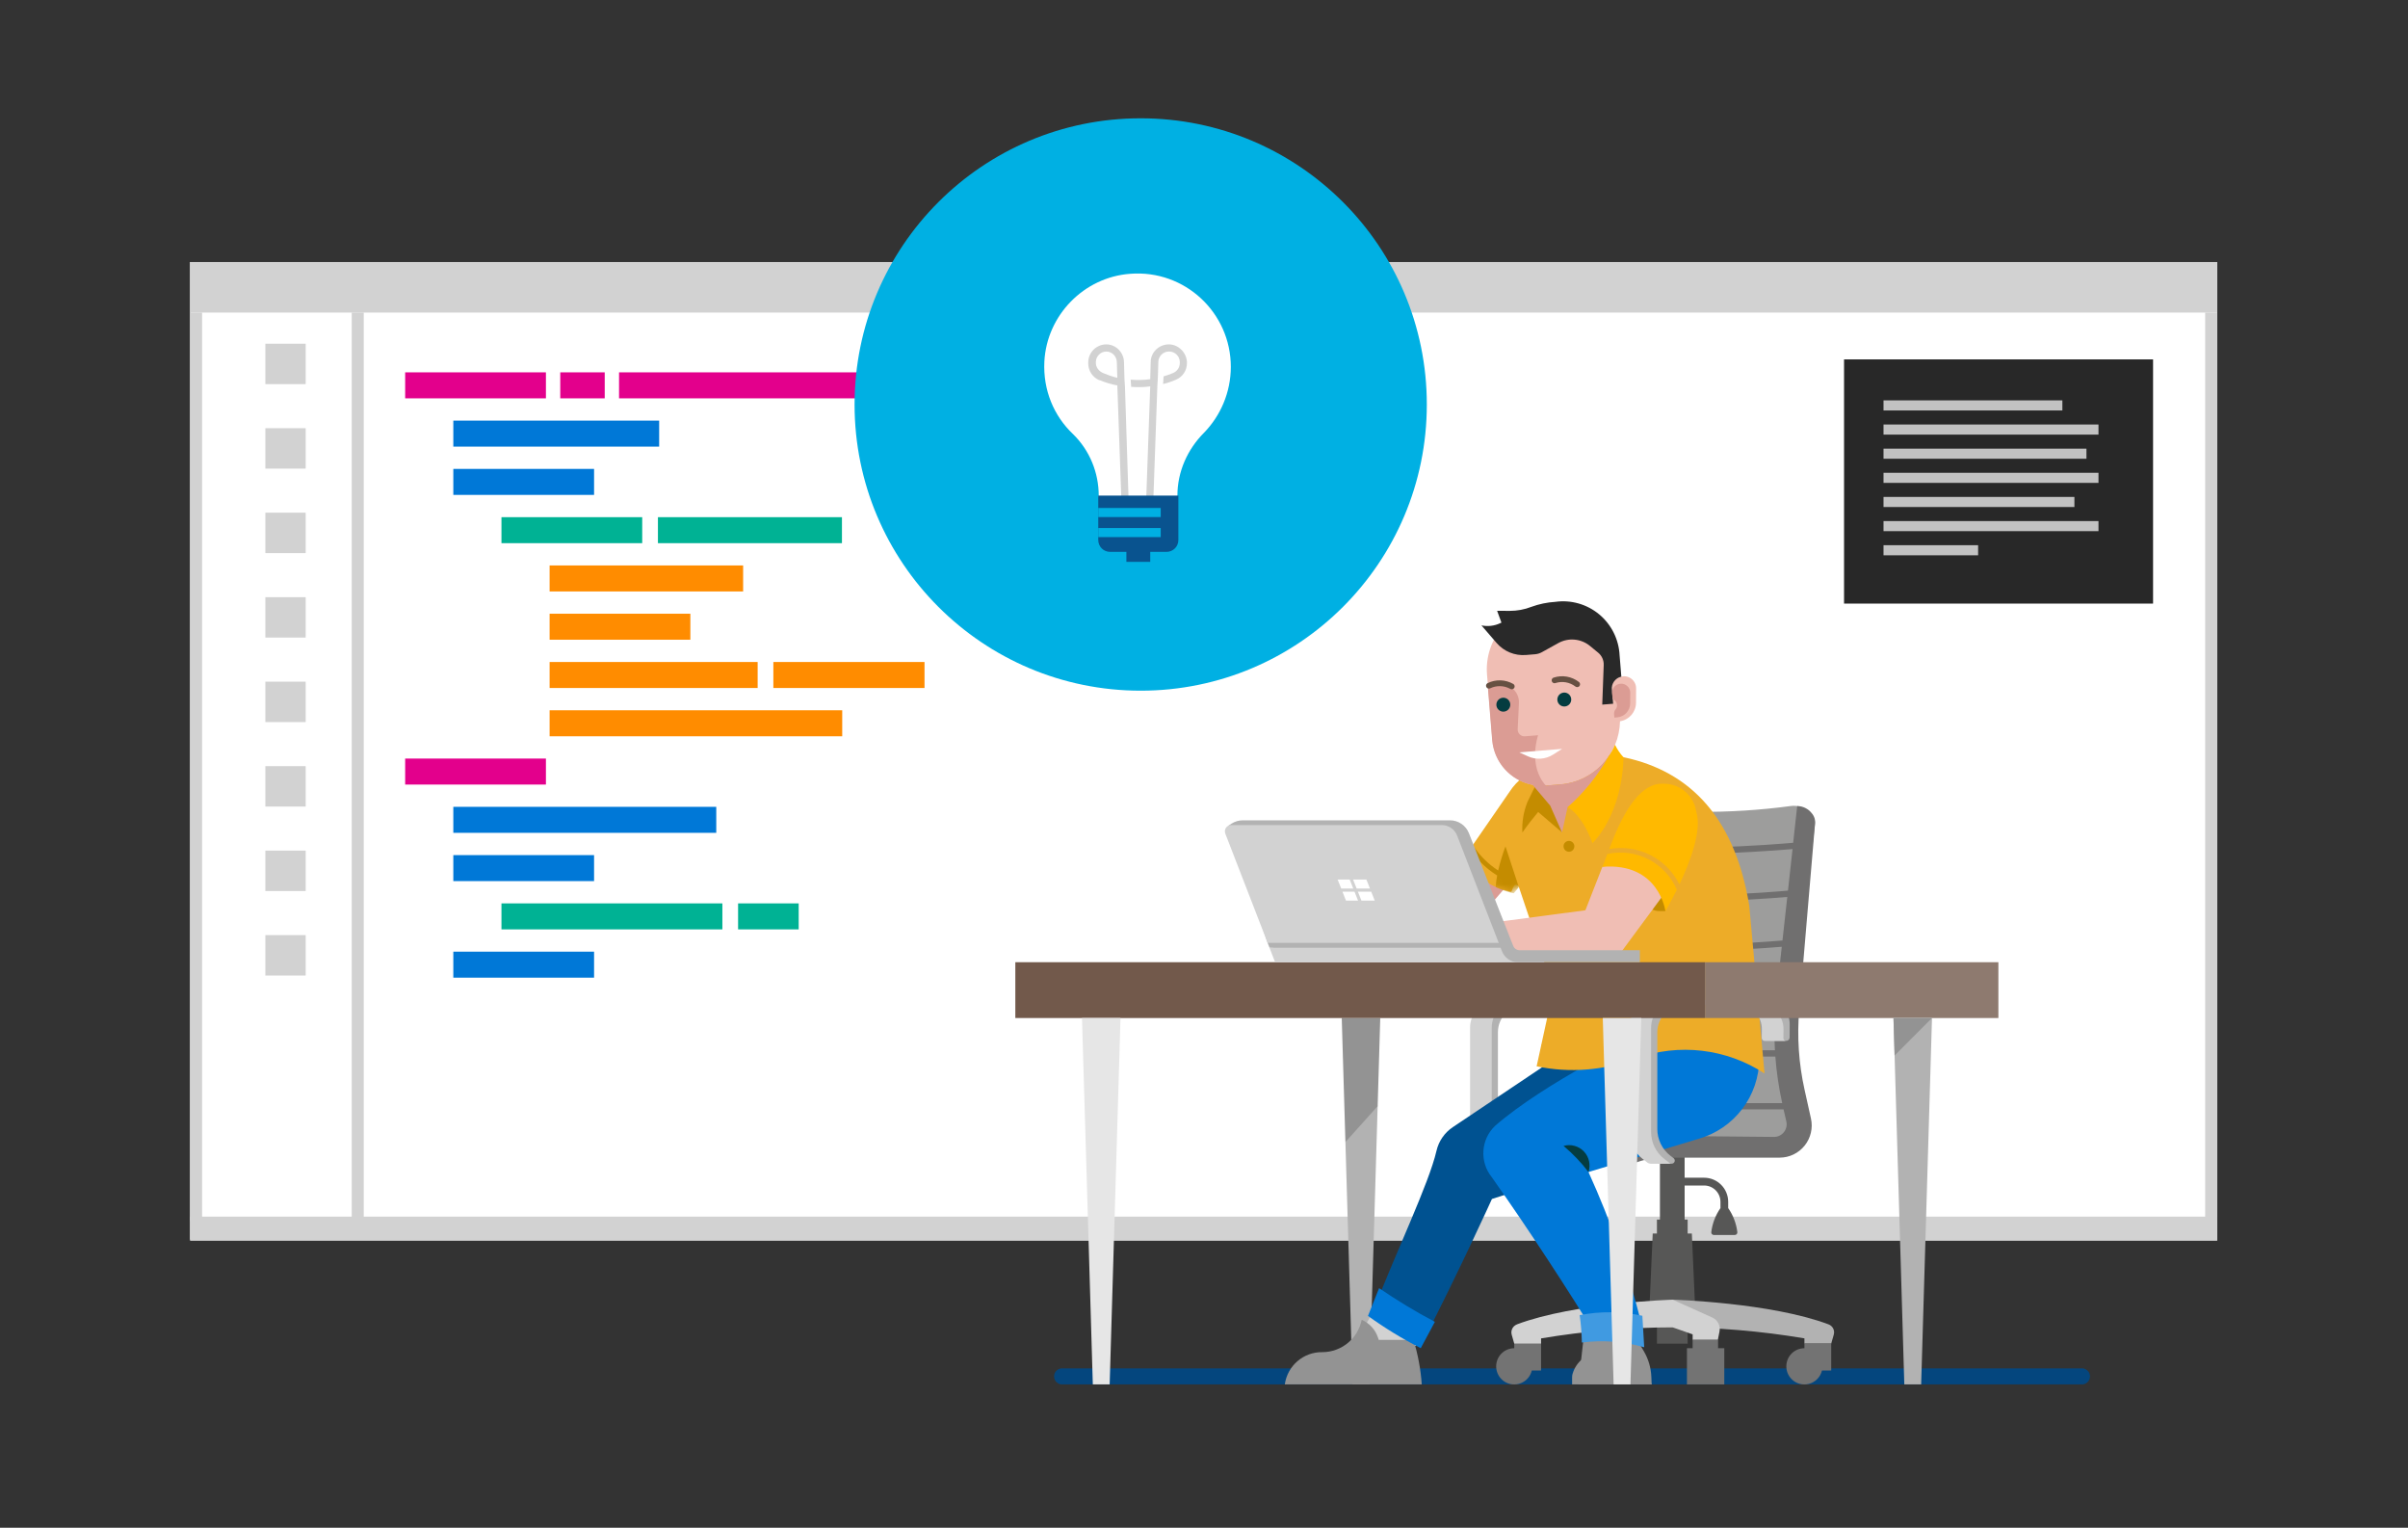 <svg width="350" height="222" viewBox="0 0 350 222" fill="none" xmlns="http://www.w3.org/2000/svg">
<rect x="0" y="0" width="350" height="222" fill="#333333" stroke="none"/>
<mask id="mask0" mask-type="alpha" maskUnits="userSpaceOnUse" x="0" y="11" width="350" height="211">
<path d="M349.895 11.345H0V221.803H349.895V11.345Z" fill="white"/>
</mask>
<g mask="url(#mask0)">
<path d="M322.271 38.079H27.626V180.138H322.271V38.079Z" fill="white"/>
<path d="M44.428 49.947H38.569V55.82H44.428V49.947Z" fill="#D2D2D2"/>
<path d="M44.428 62.224H38.569V68.097H44.428V62.224Z" fill="#D2D2D2"/>
<path d="M44.428 74.5H38.569V80.374H44.428V74.5Z" fill="#D2D2D2"/>
<path d="M44.428 86.777H38.569V92.65H44.428V86.777Z" fill="#D2D2D2"/>
<path d="M44.428 99.054H38.569V104.927H44.428V99.054Z" fill="#D2D2D2"/>
<path d="M52.871 45.42H51.122V177.406H52.871V45.42Z" fill="#D2D2D2"/>
<path d="M79.349 54.107H58.891V57.885H79.349V54.107Z" fill="#E3008C"/>
<path d="M87.896 54.107H81.433V57.885H87.896V54.107Z" fill="#E3008C"/>
<path d="M136.249 54.107H89.978V57.885H136.249V54.107Z" fill="#E3008C"/>
<path d="M322.271 38.079H27.626V45.42H322.271V38.079Z" fill="#D2D2D2"/>
<path d="M44.428 111.33H38.569V117.204H44.428V111.33Z" fill="#D2D2D2"/>
<path d="M44.428 123.607H38.569V129.481H44.428V123.607Z" fill="#D2D2D2"/>
<path d="M44.428 135.884H38.569V141.757H44.428V135.884Z" fill="#D2D2D2"/>
<path d="M95.808 61.122H65.889V64.9H95.808V61.122Z" fill="#0078D7"/>
<path d="M86.347 68.138H65.889V71.915H86.347V68.138Z" fill="#0078D7"/>
<path d="M93.345 75.153H72.887V78.93H93.345V75.153Z" fill="#00B294"/>
<path d="M122.376 75.153H95.63V78.93H122.376V75.153Z" fill="#00B294"/>
<path d="M108.013 82.168H79.885V85.946H108.013V82.168Z" fill="#FF8C00"/>
<path d="M100.343 89.183H79.885V92.961H100.343V89.183Z" fill="#FF8C00"/>
<path d="M110.123 96.198H79.885V99.976H110.123V96.198Z" fill="#FF8C00"/>
<path d="M122.416 103.214H79.885V106.992H122.416V103.214Z" fill="#FF8C00"/>
<path d="M79.349 110.229H58.891V114.007H79.349V110.229Z" fill="#E3008C"/>
<path d="M104.108 117.244H65.889V121.022H104.108V117.244Z" fill="#0078D7"/>
<path d="M86.347 124.26H65.889V128.037H86.347V124.26Z" fill="#0078D7"/>
<path d="M104.997 131.275H72.887V135.053H104.997V131.275Z" fill="#00B294"/>
<path d="M116.088 131.275H107.281V135.053H116.088V131.275Z" fill="#00B294"/>
<path d="M86.347 138.29H65.889V142.068H86.347V138.29Z" fill="#0078D7"/>
<path d="M134.377 96.198H112.407V99.976H134.377V96.198Z" fill="#FF8C00"/>
<path d="M312.946 52.225H268.03V87.71H312.946V52.225Z" fill="#282828"/>
<path d="M299.764 58.179H273.767V59.647H299.764V58.179Z" fill="#C2C2C2"/>
<path d="M305.012 61.687H273.767V63.155H305.012V61.687Z" fill="#C2C2C2"/>
<path d="M303.263 65.195H273.767V66.662H303.263V65.195Z" fill="#C2C2C2"/>
<path d="M305.012 68.702H273.767V70.17H305.012V68.702Z" fill="#C2C2C2"/>
<path d="M301.513 72.21H273.767V73.678H301.513V72.21Z" fill="#C2C2C2"/>
<path d="M305.012 75.718H273.767V77.185H305.012V75.718Z" fill="#C2C2C2"/>
<path d="M287.517 79.225H273.767V80.693H287.517V79.225Z" fill="#C2C2C2"/>
<path d="M29.375 45.42H27.626V177.406H29.375V45.42Z" fill="#D2D2D2"/>
<path d="M322.269 45.42H320.52V177.406H322.269V45.42Z" fill="#D2D2D2"/>
<path d="M322.271 176.793H27.626V180.301H322.271V176.793Z" fill="#D2D2D2"/>
<path d="M154.416 198.842H302.57C302.996 198.826 303.397 199.044 303.615 199.412C303.833 199.779 303.833 200.237 303.615 200.604C303.397 200.971 302.996 201.19 302.57 201.173H154.416C153.989 201.19 153.588 200.971 153.371 200.604C153.153 200.237 153.153 199.779 153.371 199.412C153.588 199.044 153.989 198.826 154.416 198.842Z" fill="#04467E"/>
<path d="M239.771 189.463L240.221 179.249H240.831V177.221H241.269V164.155H244.857V171.139H247.691C249.623 171.139 251.19 172.71 251.19 174.647V175.552C251.914 176.594 252.372 177.798 252.523 179.059C252.531 179.162 252.495 179.264 252.425 179.34C252.355 179.416 252.257 179.459 252.154 179.459H249.101C248.998 179.459 248.899 179.416 248.829 179.34C248.759 179.264 248.724 179.162 248.732 179.059C248.883 177.798 249.341 176.593 250.067 175.552V174.647C250.065 173.334 249.003 172.271 247.694 172.27H244.86V177.221H245.298V179.249H245.908L246.358 189.463H245.298V195.251H240.835V189.463H239.771Z" fill="#575756"/>
<path d="M243.13 188.863C243.13 188.863 257.344 189.275 265.78 192.451C266.386 192.674 266.716 193.329 266.534 193.949L266.165 195.245H262.271V194.481C255.945 193.419 249.543 192.883 243.13 192.879V188.863Z" fill="#B2B2B2"/>
<path d="M262.271 195.917V195.245H266.165V199.151H264.82C264.505 200.489 263.216 201.359 261.86 201.147C260.505 200.935 259.542 199.712 259.649 198.342C259.757 196.971 260.899 195.914 262.271 195.917Z" fill="#737373"/>
<path d="M220.096 195.917V195.245H223.991V199.151H222.645C222.331 200.489 221.041 201.359 219.686 201.147C218.331 200.935 217.367 199.712 217.475 198.342C217.583 196.971 218.725 195.914 220.096 195.917Z" fill="#737373"/>
<path d="M220.481 192.451C228.915 189.275 243.13 188.863 243.13 188.863L248.889 191.459C249.662 191.807 250.093 192.644 249.928 193.477L249.685 194.705H246.024V193.9L243.13 192.886C236.717 192.89 230.315 193.426 223.991 194.488V195.252H220.095L219.725 193.958C219.55 193.337 219.878 192.685 220.481 192.459" fill="#D2D2D2"/>
<path d="M246.023 195.917V194.698H249.723V195.917H250.624V201.173H245.196V195.917H246.023Z" fill="#737373"/>
<path d="M212.796 124.64L208.034 131.638L212.796 135.919L218.952 128.791L217.173 123.677L212.796 124.64Z" fill="#DB9C94"/>
<path d="M196.596 201.173H199.045L200.24 160.739L198.693 156.945L195.555 165.957L196.596 201.173Z" fill="#B2B2B2"/>
<path d="M199.447 190.871L196.697 195.582H205.747L208.354 190.233L201.218 189.331L199.447 190.871Z" fill="#D2D2D2"/>
<path d="M230.333 146.019H221.701C219.503 146.019 217.722 147.805 217.722 150.007V164.056C217.721 165.577 218.422 167.013 219.622 167.944L220.086 168.294C220.238 168.413 220.298 168.615 220.235 168.797C220.173 168.979 220.002 169.102 219.809 169.101H217.985L216.484 167.935C215.283 167.004 214.581 165.568 214.582 164.047V149.315C214.582 147.112 216.363 145.326 218.56 145.326H233.49C234.421 145.326 235.313 145.7 235.968 146.363C236.622 147.027 236.984 147.926 236.974 148.859L236.96 150.776C236.957 151.039 236.743 151.251 236.48 151.251H234.307C234.173 151.251 234.043 151.198 233.949 151.102C233.854 151.006 233.802 150.876 233.804 150.741L233.816 149.536C233.827 148.602 233.465 147.704 232.81 147.04C232.156 146.376 231.264 146.003 230.333 146.003" fill="#B2B2B2"/>
<path d="M236.065 149.546L236.053 150.867C236.052 150.971 236.093 151.072 236.166 151.146C236.239 151.221 236.339 151.263 236.443 151.263H233.329C233.215 151.263 233.106 151.216 233.025 151.135C232.945 151.053 232.901 150.943 232.902 150.828L232.916 149.546C232.928 148.613 232.565 147.714 231.911 147.05C231.256 146.387 230.364 146.013 229.433 146.014H232.582C233.513 146.013 234.406 146.387 235.06 147.05C235.715 147.714 236.077 148.613 236.065 149.546Z" fill="#737373"/>
<path d="M217.652 145.337H220.801C218.604 145.337 216.823 147.123 216.823 149.325V164.506C216.821 166.027 217.523 167.463 218.723 168.394L219.645 169.11H216.835C216.615 169.11 216.402 169.038 216.228 168.903L215.574 168.394C214.374 167.463 213.672 166.027 213.674 164.506V149.33C213.672 148.272 214.091 147.256 214.837 146.507C215.583 145.758 216.596 145.337 217.652 145.337Z" fill="#D2D2D2"/>
<path d="M205.446 194.698C206.095 196.803 206.499 198.976 206.65 201.173H186.746C187.123 198.456 189.46 196.446 192.196 196.485C194.979 196.485 197.375 194.517 197.922 191.782C199.065 192.282 199.937 193.252 200.315 194.444L200.397 194.7L205.446 194.698Z" fill="#939393"/>
<path d="M259.722 154.583L263.796 119.858C263.861 119.291 263.675 118.725 263.287 118.309L263.112 118.134C262.393 117.36 261.344 116.984 260.299 117.125C251.326 118.33 242.227 118.254 233.275 116.901L225.259 166.805H257.549C259.237 166.805 260.809 165.945 261.723 164.522C262.637 163.099 262.767 161.308 262.068 159.767L259.722 154.583Z" fill="#9D9D9C"/>
<path d="M228.183 153.524V152.622H257.981C257.849 150.225 257.899 147.821 258.132 145.432C255.751 145.484 249.937 145.593 243.114 145.593C238.637 145.593 233.727 145.546 229.07 145.404L229.096 144.504C240.945 144.865 254.428 144.613 258.216 144.528L258.979 137.578C256.715 137.766 249.855 138.28 242.521 138.28C238.157 138.329 233.795 138.071 229.467 137.51L229.598 136.619C239.92 138.148 255.81 136.943 259.08 136.668L259.78 130.337C257.971 130.493 250.831 131.064 243.144 131.064C238.799 131.113 234.456 130.855 230.147 130.294L230.278 129.404C241.034 130.998 257.63 129.621 259.881 129.423L260.544 123.381C258.344 123.572 251.923 124.074 244.934 124.074C240.664 124.119 236.396 123.862 232.163 123.305L232.294 122.413C242.563 123.935 257.45 122.75 260.635 122.467L261.221 117.13C262.053 117.136 262.836 117.524 263.345 118.183C263.705 118.596 263.874 119.142 263.812 119.687L261.514 146.74C261.183 150.624 261.444 154.536 262.289 158.341L263.219 162.531C263.527 163.915 263.191 165.364 262.306 166.47C261.422 167.576 260.085 168.22 258.671 168.221H241.743C239.988 168.22 238.258 168.631 236.69 169.42L235.898 169.818C235.323 170.108 234.628 169.987 234.183 169.522C233.902 169.229 233.766 168.824 233.814 168.42C233.862 168.016 234.088 167.654 234.43 167.435C236.762 165.944 239.47 165.153 242.236 165.155H243.125V165.069L257.836 165.211C258.399 165.217 258.933 164.963 259.285 164.523C259.637 164.083 259.769 163.505 259.642 162.956L259.236 161.202H229.531V160.301H259.042C258.548 158.073 258.215 155.812 258.046 153.536L228.183 153.524Z" fill="#706F6F"/>
<path d="M224.015 155.178L211.162 163.792C209.963 164.596 209.114 165.828 208.789 167.237C207.696 171.99 202.971 181.76 199.451 190.871C201.698 192.578 204.111 194.054 206.653 195.277C211.968 184.994 216.849 174.231 216.849 174.231L219.414 173.402C228.255 170.543 236.075 165.167 241.923 157.931L235.462 146.587L224.015 155.178Z" fill="#005291"/>
<path d="M237.985 150.861L252.906 147.933L255.705 153.79C255.706 159.249 252.075 164.039 246.828 165.501L230.883 170.313C234.128 177.448 236.715 184.865 238.613 192.473C238.613 192.473 236.875 194.467 232.196 194.467C228.182 187.802 222.049 178.465 216.828 171.06C215.014 168.818 215.235 165.552 217.335 163.577C224.575 157.287 237.979 150.861 237.979 150.861" fill="#0078D7"/>
<path d="M219.424 115.038C220.526 113.332 222.217 112.093 224.173 111.557L232.203 109.343L235.208 109.884C244.713 111.595 252.003 117.856 254.253 131.599L256.473 155.988C250.936 152.366 244.026 151.553 237.803 153.79C233.194 155.554 228.177 155.957 223.347 154.951L225.007 147.333C225.516 144.998 225.382 142.569 224.619 140.305L220.77 128.905C220.105 127.816 219.895 129.277 219.652 129.577C216.737 129.061 214.214 127.245 212.794 124.642L219.424 115.038Z" fill="#EDAC28"/>
<path d="M221.968 116.629L223.817 112.839L225.951 116.171L227.059 120.975L223.57 117.993C222.928 118.76 222.057 119.843 221.275 120.975C221.197 119.494 221.436 118.013 221.975 116.632" fill="#C48C00"/>
<path d="M242.063 132.389H241.137C240.427 132.388 239.761 132.045 239.348 131.466L238.636 130.473L241.96 128.227L242.063 132.389Z" fill="#C48C00"/>
<path d="M241.951 129.796L235.448 138.601H213.181L213.681 134.49L230.434 132.276L232.902 125.964L236.841 124.994L241.295 127.359L241.951 129.796Z" fill="#F0BEB4"/>
<path d="M224.716 87.905C229.882 87.483 234.41 91.338 234.832 96.516L235.007 98.621C235.542 98.218 236.261 98.156 236.856 98.463C237.452 98.77 237.821 99.391 237.806 100.062L237.794 102.111C237.786 103.461 236.8 104.604 235.469 104.808C235.363 109.627 231.641 113.586 226.849 113.979L224.715 114.154C220.729 114.478 217.234 111.503 216.909 107.507L216.137 98.037C215.716 92.859 219.562 88.319 224.727 87.896" fill="#F0BEB4"/>
<path d="M218.147 99.436C218.869 99.427 219.562 99.72 220.06 100.244C220.557 100.768 220.815 101.476 220.771 102.198L220.596 105.955C220.579 106.236 220.683 106.512 220.881 106.711C221.08 106.91 221.355 107.014 221.636 106.997L223.56 106.839C223.56 106.839 222.038 111.223 224.687 114.156L226.821 113.981C229.942 113.73 232.731 111.932 234.255 109.191L233.268 113.083L227.845 117.292L227.042 120.975L225.322 117.072L222.764 114.052C219.557 113.451 217.147 110.773 216.881 107.512L216.228 99.503L218.147 99.436Z" fill="#DB9C94"/>
<path d="M233.769 109.975C234.154 109.427 234.479 108.839 234.739 108.221C235.058 108.882 235.47 109.494 235.964 110.036C235.964 110.036 236.113 117.578 231.47 122.532C229.881 118.234 227.862 117.295 227.862 117.295C230.22 115.199 232.216 112.726 233.769 109.977" fill="#FFB900"/>
<path d="M226.361 101.734C226.394 102.142 226.669 102.489 227.058 102.615C227.447 102.74 227.873 102.618 228.137 102.306C228.401 101.994 228.452 101.553 228.265 101.189C228.079 100.825 227.692 100.609 227.285 100.643C226.73 100.689 226.317 101.177 226.361 101.734Z" fill="#043C40"/>
<path d="M217.5 102.481C217.532 102.889 217.807 103.237 218.196 103.363C218.585 103.489 219.011 103.368 219.275 103.056C219.54 102.744 219.591 102.303 219.404 101.938C219.218 101.574 218.831 101.358 218.424 101.392C218.157 101.413 217.91 101.54 217.737 101.744C217.563 101.949 217.478 102.214 217.5 102.481Z" fill="#043C40"/>
<path d="M227.059 108.821L220.824 109.331L222.1 109.91C223.273 110.443 224.634 110.35 225.724 109.663L227.059 108.821Z" fill="white"/>
<path d="M218.056 90.553L218.231 90.472L217.603 88.757L219.428 88.768C220.511 88.772 221.586 88.572 222.596 88.177C223.713 87.772 224.883 87.529 226.069 87.456C228.354 87.14 230.666 87.8 232.442 89.276C234.217 90.752 235.293 92.909 235.406 95.218C235.462 95.902 235.56 97.112 235.659 98.333C234.787 98.517 234.193 99.329 234.279 100.218L234.471 102.262L232.885 102.391L233.098 96.633C233.123 95.943 232.825 95.281 232.292 94.843L231.104 93.866C229.799 92.795 227.975 92.629 226.499 93.447L224.108 94.773C223.805 94.941 223.47 95.043 223.124 95.071L221.795 95.18C220.178 95.312 218.596 94.665 217.533 93.436L215.325 90.877C216.248 91.072 217.209 90.958 218.061 90.553" fill="#292929"/>
<path d="M229.24 99.85C229.418 99.851 229.578 99.739 229.636 99.571C229.695 99.402 229.641 99.215 229.501 99.105C228.449 98.289 227.061 98.052 225.799 98.473C225.66 98.528 225.561 98.652 225.539 98.799C225.516 98.947 225.574 99.095 225.69 99.189C225.806 99.282 225.963 99.306 226.102 99.252C227.086 98.942 228.16 99.131 228.98 99.759C229.054 99.818 229.146 99.85 229.24 99.85Z" fill="#665042"/>
<path d="M219.734 100.162C219.92 100.162 220.083 100.039 220.135 99.861C220.187 99.683 220.116 99.491 219.96 99.391C218.805 98.729 217.398 98.687 216.205 99.278C216.01 99.389 215.936 99.635 216.038 99.835C216.141 100.035 216.383 100.119 216.587 100.024C217.516 99.576 218.603 99.603 219.508 100.096C219.576 100.138 219.654 100.161 219.734 100.162Z" fill="#665042"/>
<path d="M234.818 103.088C234.986 102.888 235.062 102.627 235.029 102.369C234.996 102.11 234.856 101.877 234.643 101.727L234.445 101.586L234.395 101.639L234.321 100.79C234.278 100.305 234.504 99.836 234.909 99.568C235.315 99.3 235.834 99.277 236.262 99.508C236.689 99.74 236.955 100.188 236.954 100.674L236.944 102.205C236.938 103.271 236.121 104.155 235.061 104.242L234.648 104.275L234.605 103.772C234.581 103.522 234.659 103.273 234.822 103.082" fill="#DB9C94"/>
<path d="M228.831 122.983C228.831 123.419 228.479 123.772 228.044 123.772C227.609 123.772 227.257 123.419 227.257 122.983C227.257 122.547 227.609 122.194 228.044 122.194C228.478 122.195 228.83 122.547 228.831 122.983Z" fill="#C48C00"/>
<path d="M233.893 123.381C235.32 119.603 237.874 113.619 241.853 113.886C244.226 113.885 246.236 115.641 246.561 117.998C247.393 120.689 245.653 125.254 244.101 128.521C242.222 124.718 238.058 122.621 233.893 123.383" fill="#FFB900"/>
<path d="M233.625 124.097C237.798 123.179 242.035 125.356 243.728 129.288C242.822 131.121 242.063 132.389 242.063 132.389C242.063 132.389 241.127 125.287 232.902 125.964C233.077 125.57 233.324 124.912 233.625 124.097Z" fill="#FFB900"/>
<mask id="mask1" mask-type="alpha" maskUnits="userSpaceOnUse" x="212" y="115" width="17" height="15">
<path d="M228.096 119.587C228.096 119.587 224.365 124.658 220.021 129.798C216.995 129.177 214.371 127.304 212.795 124.64L219.424 115.038L228.096 119.587Z" fill="white"/>
</mask>
<g mask="url(#mask1)">
<path d="M213.196 122.692L213.789 122.369C214.776 124.033 216.133 125.446 217.755 126.496C218.038 125.306 218.394 124.135 218.819 122.988L220.763 128.918L220.021 129.803C219.111 129.624 218.229 129.326 217.397 128.918C217.427 128.349 217.499 127.782 217.612 127.224C215.803 126.089 214.291 124.537 213.203 122.697" fill="#C48C00"/>
</g>
<path d="M238.224 149.436L234.515 151.614C231.404 153.444 227.585 153.592 224.342 152.009L223.992 151.833L238.224 149.436Z" fill="#EDAC28"/>
<path d="M230.884 170.313C229.821 168.918 228.606 167.645 227.262 166.52C228.318 166.217 229.455 166.525 230.215 167.321C230.974 168.117 231.232 169.268 230.884 170.313Z" fill="#043C40"/>
<path d="M253.499 146.019H244.867C242.67 146.019 240.889 147.805 240.889 150.007V164.056C240.887 165.577 241.589 167.013 242.789 167.944L243.252 168.294C243.404 168.413 243.464 168.615 243.402 168.797C243.339 168.979 243.168 169.102 242.976 169.101H241.142L239.64 167.935C238.44 167.004 237.738 165.568 237.74 164.047V149.315C237.74 147.112 239.521 145.326 241.718 145.326H256.648C257.579 145.326 258.471 145.7 259.125 146.363C259.78 147.027 260.142 147.926 260.131 148.859L260.117 150.776C260.113 151.039 259.899 151.251 259.636 151.251H257.472C257.338 151.251 257.209 151.197 257.114 151.101C257.019 151.005 256.967 150.875 256.968 150.741L256.982 149.536C256.993 148.602 256.631 147.704 255.977 147.04C255.322 146.376 254.43 146.003 253.499 146.003" fill="#B2B2B2"/>
<path d="M259.232 149.546L259.22 150.867C259.219 150.971 259.259 151.072 259.333 151.146C259.406 151.221 259.506 151.263 259.61 151.263H256.496C256.381 151.263 256.272 151.216 256.192 151.135C256.112 151.053 256.067 150.943 256.069 150.828L256.083 149.546C256.094 148.613 255.732 147.714 255.077 147.05C254.423 146.387 253.531 146.013 252.6 146.014H255.749C256.68 146.013 257.572 146.387 258.227 147.05C258.881 147.714 259.243 148.613 259.232 149.546Z" fill="#D2D2D2"/>
<path d="M240.819 145.337H243.968C241.77 145.337 239.989 147.122 239.988 149.325V164.506C239.987 166.028 240.689 167.464 241.889 168.394L242.811 169.11H240.002C239.782 169.11 239.568 169.038 239.395 168.903L238.74 168.394C237.54 167.463 236.839 166.027 236.84 164.506V149.33C236.84 147.128 238.621 145.342 240.819 145.342" fill="#D2D2D2"/>
<path d="M208.557 192.083C205.764 190.607 203.057 188.972 200.45 187.187L198.835 191.22C201.268 192.978 203.832 194.546 206.505 195.91L208.557 192.083Z" fill="#0078D7"/>
<path d="M240.067 201.173L240.023 200.089C239.972 198.788 239.605 197.519 238.952 196.392C238.252 195.165 237.283 193.555 236.47 192.359L236.282 192.083H230.437L229.417 201.173H240.067Z" fill="#939393"/>
<path d="M238.714 191.199C235.715 190.552 232.616 190.52 229.604 191.105C229.791 192.425 229.897 193.755 229.923 195.088C232.958 194.694 236.042 194.928 238.983 195.775L238.714 191.199Z" fill="#409AE1"/>
<path d="M240.066 201.173H228.504V200.135C228.502 199.985 228.52 199.835 228.558 199.689C229.073 197.812 230.775 196.511 232.717 196.512H235.129C236.791 196.51 238.305 197.465 239.024 198.967L240.066 201.173Z" fill="#939393"/>
<path d="M195.021 147.933L195.555 165.957L200.24 160.739L200.619 147.933H195.021Z" fill="#939393"/>
<path d="M247.813 139.823H147.577V147.934H247.813V139.823Z" fill="#72594B"/>
<path d="M290.463 139.823H247.813V147.934H290.463V139.823Z" fill="#8E7A6F"/>
<path d="M234.536 201.173H236.986L238.56 147.933H232.962L234.536 201.173Z" fill="#E6E6E6"/>
<path d="M276.79 201.173H279.239L280.814 147.933H275.215L276.79 201.173Z" fill="#B2B2B2"/>
<path d="M158.84 201.173H161.289L162.864 147.933H157.266L158.84 201.173Z" fill="#E6E6E6"/>
<path d="M178.994 119.693C179.482 119.374 180.051 119.203 180.633 119.203H210.759C211.98 119.204 213.075 119.957 213.516 121.097L219.934 137.427C220.086 137.822 220.465 138.082 220.887 138.081H238.35V139.823H218.931L184.524 137.718L184.25 137.017L178.553 119.984L178.994 119.693Z" fill="#B2B2B2"/>
<path d="M218.116 137.727L218.314 138.236C218.685 139.192 219.604 139.822 220.628 139.823H185.336L184.522 137.727H218.116Z" fill="#D2D2D2"/>
<path d="M178.936 119.896H209.57C210.553 119.896 211.435 120.501 211.79 121.42L217.841 137.017H184.251L178.097 121.134C177.988 120.854 178.025 120.537 178.194 120.289C178.364 120.04 178.645 119.891 178.945 119.891" fill="#D2D2D2"/>
<path d="M197.187 129.114L196.671 127.815H198.606L199.122 129.114H197.187Z" fill="white"/>
<path d="M196.694 129.114H194.941L194.426 127.815H196.177L196.694 129.114Z" fill="white"/>
<path d="M197.369 129.574H199.304L199.818 130.873H197.883L197.369 129.574Z" fill="white"/>
<path d="M196.876 129.574L197.39 130.873H195.637L195.123 129.574H196.876Z" fill="white"/>
<path d="M280.814 147.933L275.376 153.384L275.215 147.933H280.814Z" fill="#939393"/>
</g>
<g clip-path="url(#clip0)">
<path d="M165.798 100.366C188.767 100.366 207.386 81.746 207.386 58.778C207.386 35.809 188.767 17.19 165.798 17.19C142.83 17.19 124.21 35.809 124.21 58.778C124.21 81.746 142.83 100.366 165.798 100.366Z" fill="#00B0E3"/>
<path d="M178.899 53.302C178.899 45.47 172.244 39.162 164.273 39.786C157.55 40.271 152.143 45.816 151.797 52.54C151.589 56.699 153.183 60.441 155.956 63.075C158.382 65.432 159.699 68.69 159.699 72.017V72.294H171.135V72.017C171.135 68.551 172.591 65.293 175.017 62.867C177.374 60.441 178.899 57.045 178.899 53.302Z" fill="white"/>
<path d="M163.51 56.144L163.441 55.104L163.372 52.678C163.372 51.223 162.194 50.044 160.807 50.044C159.352 50.044 158.173 51.223 158.173 52.678V52.817C158.173 53.857 158.797 54.827 159.768 55.243H159.837C160.669 55.59 161.57 55.867 162.401 56.005L163.095 75.621L164.134 75.552L163.51 56.144ZM160.322 54.203C159.698 53.926 159.282 53.371 159.282 52.748V52.609C159.282 51.777 159.975 51.084 160.807 51.084C161.639 51.084 162.332 51.777 162.332 52.678L162.401 54.896C161.708 54.758 161.015 54.48 160.322 54.203Z" fill="#D2D2D2"/>
<path d="M169.887 50.044C168.432 50.044 167.253 51.223 167.253 52.609L167.184 55.104C166.214 55.243 165.243 55.243 164.342 55.174L164.412 56.213C165.313 56.283 166.283 56.283 167.184 56.144L166.491 75.552L167.531 75.621L168.224 56.005L168.293 54.896L168.362 52.609C168.362 51.777 169.056 51.084 169.887 51.084H169.957C170.788 51.084 171.482 51.777 171.482 52.609V52.748C171.482 53.371 171.135 53.926 170.511 54.203C170.026 54.411 169.61 54.55 169.125 54.688L169.056 55.797C169.679 55.659 170.303 55.451 170.927 55.174C171.897 54.758 172.521 53.857 172.521 52.748V52.609C172.452 51.223 171.274 50.044 169.887 50.044Z" fill="#D2D2D2"/>
<path d="M159.629 72.017V78.463C159.629 79.433 160.392 80.196 161.362 80.196H163.719V81.651H167.185V80.196H169.541C170.512 80.196 171.274 79.433 171.274 78.463V72.017H159.629Z" fill="#09538F"/>
<path d="M168.709 73.819H159.629V75.136H168.709V73.819Z" fill="#00B0E3"/>
<path d="M168.709 76.73H159.629V78.047H168.709V76.73Z" fill="#00B0E3"/>
</g>
<defs>
<clipPath id="clip0">
<rect width="83.176" height="83.176" fill="white" transform="translate(124.21 17.19)"/>
</clipPath>
</defs>
</svg>
